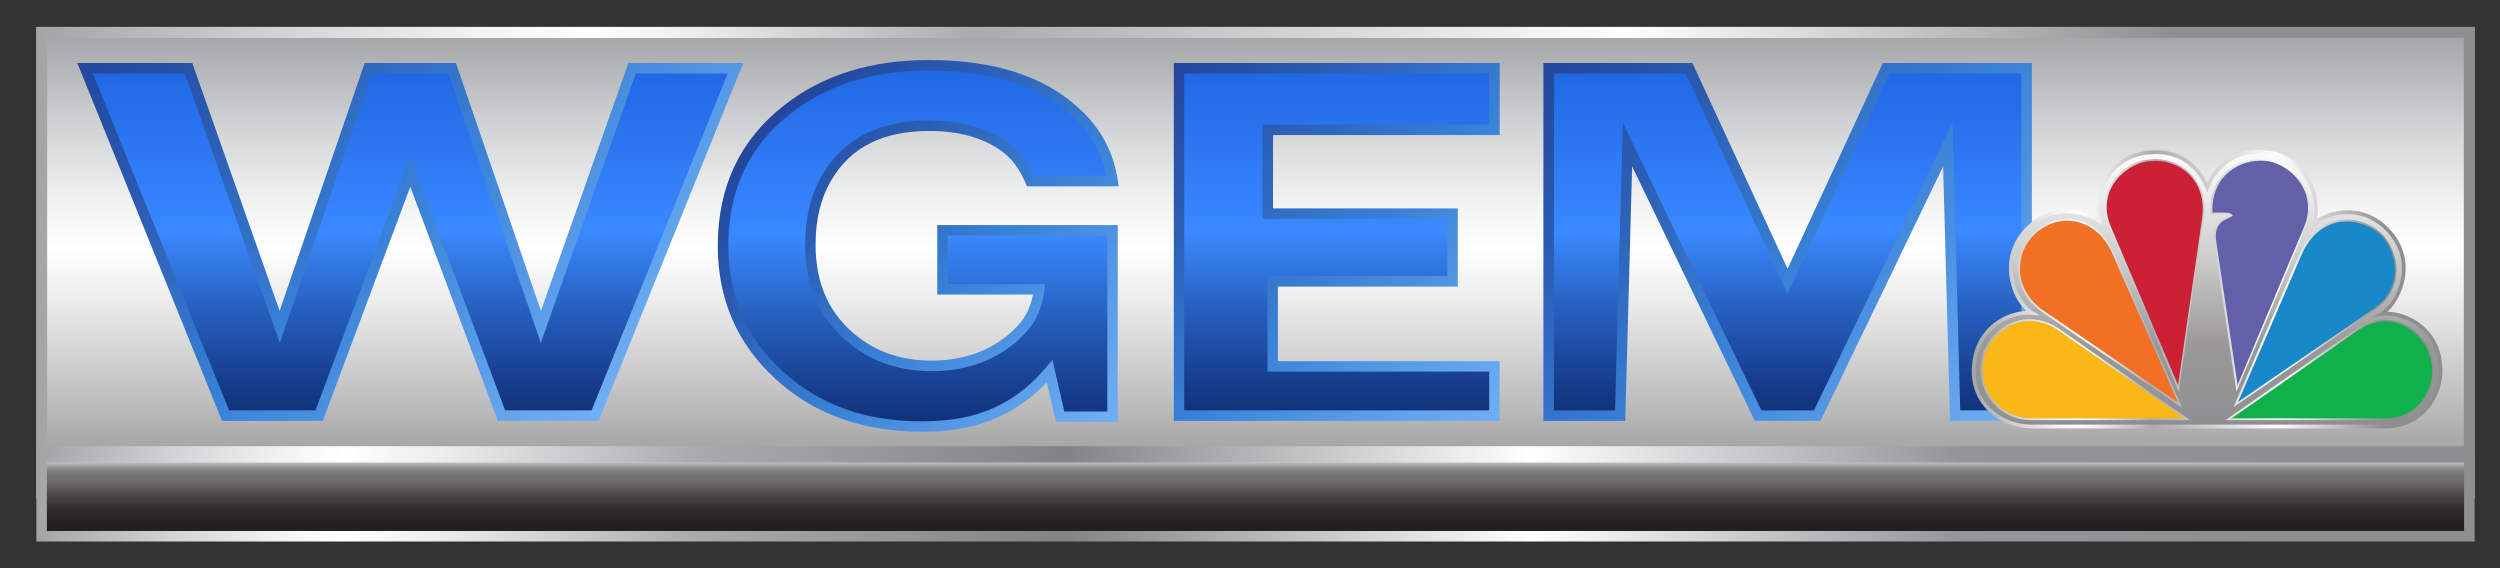 <svg xmlns="http://www.w3.org/2000/svg" xmlns:xlink="http://www.w3.org/1999/xlink" id="Layer_1" x="0px" y="0px" viewBox="0 0 4049 920.5" style="enable-background:new 0 0 4049 920.5;" xml:space="preserve"><rect x="0" y="0" width="4049" height="920.5" fill="#333333" stroke="none"/><style type="text/css">	.st0{fill:url(#SVGID_1_);}	.st1{fill:url(#SVGID_2_);}	.st2{fill:url(#SVGID_3_);}	.st3{fill:url(#SVGID_4_);}	.st4{fill:url(#SVGID_5_);}	.st5{fill:url(#SVGID_6_);}	.st6{fill:url(#SVGID_7_);}	.st7{fill:url(#SVGID_8_);}	.st8{fill:url(#SVGID_9_);}	.st9{fill:url(#SVGID_10_);}	.st10{fill:url(#SVGID_11_);}	.st11{fill:url(#SVGID_12_);}	.st12{fill:url(#SVGID_13_);}	.st13{fill:url(#SVGID_14_);}	.st14{fill:url(#SVGID_15_);}	.st15{fill:#10B04B;}	.st16{fill:#1888C9;}	.st17{fill:#6360AA;}	.st18{fill:#CC2036;}	.st19{fill:#F27024;}	.st20{fill:#FAB816;}</style><g>	<g>		<linearGradient id="SVGID_1_" gradientUnits="userSpaceOnUse" x1="2033.402" y1="52.487" x2="2033.402" y2="797.998">			<stop offset="0" style="stop-color:#A3A4A6"></stop>			<stop offset="0.202" style="stop-color:#D1D2D3"></stop>			<stop offset="0.375" style="stop-color:#F2F3F3"></stop>			<stop offset="0.469" style="stop-color:#FFFFFF"></stop>			<stop offset="0.582" style="stop-color:#ECECED"></stop>			<stop offset="0.809" style="stop-color:#BCBCBD"></stop>			<stop offset="1" style="stop-color:#8F8F91"></stop>		</linearGradient>		<rect x="67.4" y="52.5" class="st0" width="3932" height="745.5"></rect>		<linearGradient id="SVGID_2_" gradientUnits="userSpaceOnUse" x1="58.402" y1="425.242" x2="4008.402" y2="425.242">			<stop offset="0" style="stop-color:#A3A4A6"></stop>			<stop offset="9.772342e-02" style="stop-color:#D1D2D3"></stop>			<stop offset="0.182" style="stop-color:#F2F3F3"></stop>			<stop offset="0.228" style="stop-color:#FFFFFF"></stop>			<stop offset="0.27" style="stop-color:#ECEDED"></stop>			<stop offset="0.355" style="stop-color:#BCBDBE"></stop>			<stop offset="0.385" style="stop-color:#AAABAD"></stop>			<stop offset="0.552" style="stop-color:#DEDEDF"></stop>			<stop offset="0.651" style="stop-color:#FFFFFF"></stop>			<stop offset="0.877" style="stop-color:#8F8F91"></stop>		</linearGradient>		<path class="st1" d="M4008.4,807H58.4V43.5h3950V807z M76.4,789h3914V61.5H76.4V789z"></path>	</g>	<g>		<linearGradient id="SVGID_3_" gradientUnits="userSpaceOnUse" x1="2033.402" y1="740.526" x2="2033.402" y2="868.487">			<stop offset="4.660236e-02" style="stop-color:#D4D5D7"></stop>			<stop offset="7.150680e-02" style="stop-color:#BCBCBE"></stop>			<stop offset="0.107" style="stop-color:#A1A0A2"></stop>			<stop offset="0.146" style="stop-color:#8B8A8B"></stop>			<stop offset="0.187" style="stop-color:#7C7A7B"></stop>			<stop offset="0.234" style="stop-color:#737172"></stop>			<stop offset="0.299" style="stop-color:#706E6F"></stop>			<stop offset="0.442" style="stop-color:#524F50"></stop>			<stop offset="0.595" style="stop-color:#393536"></stop>			<stop offset="0.733" style="stop-color:#292627"></stop>			<stop offset="0.842" style="stop-color:#242021"></stop>		</linearGradient>		<rect x="67.4" y="740.5" class="st2" width="3932" height="128"></rect>		<linearGradient id="SVGID_4_" gradientUnits="userSpaceOnUse" x1="58.902" y1="804.507" x2="4007.902" y2="804.507">			<stop offset="0" style="stop-color:#A3A4A6"></stop>			<stop offset="5.384678e-02" style="stop-color:#D1D2D3"></stop>			<stop offset="0.1" style="stop-color:#F2F3F3"></stop>			<stop offset="0.125" style="stop-color:#FFFFFF"></stop>			<stop offset="0.164" style="stop-color:#ECEDED"></stop>			<stop offset="0.242" style="stop-color:#BCBDBE"></stop>			<stop offset="0.268" style="stop-color:#AAABAD"></stop>			<stop offset="0.422" style="stop-color:#828385"></stop>			<stop offset="0.613" style="stop-color:#FFFFFF"></stop>			<stop offset="0.789" style="stop-color:#949599"></stop>			<stop offset="0.918" style="stop-color:#8F8F91"></stop>		</linearGradient>		<path class="st3" d="M4007.9,877H58.9V732h3949V877z M75.9,860h3915V749H75.9V860z"></path>	</g>	<linearGradient id="SVGID_5_" gradientUnits="userSpaceOnUse" x1="67.402" y1="731.625" x2="3999.402" y2="731.625">		<stop offset="0" style="stop-color:#A3A4A6"></stop>		<stop offset="5.384678e-02" style="stop-color:#D1D2D3"></stop>		<stop offset="0.1" style="stop-color:#F2F3F3"></stop>		<stop offset="0.125" style="stop-color:#FFFFFF"></stop>		<stop offset="0.164" style="stop-color:#ECEDED"></stop>		<stop offset="0.242" style="stop-color:#BCBDBE"></stop>		<stop offset="0.268" style="stop-color:#AAABAD"></stop>		<stop offset="0.422" style="stop-color:#828385"></stop>		<stop offset="0.613" style="stop-color:#FFFFFF"></stop>		<stop offset="0.789" style="stop-color:#949599"></stop>		<stop offset="0.918" style="stop-color:#8F8F91"></stop>	</linearGradient>	<rect x="67.4" y="722.7" class="st4" width="3932" height="17.8"></rect>	<g>		<g>			<g>				<linearGradient id="SVGID_6_" gradientUnits="userSpaceOnUse" x1="1486.428" y1="105.74" x2="1486.428" y2="690.745">					<stop offset="0" style="stop-color:#2067E4"></stop>					<stop offset="0.341" style="stop-color:#327FF7"></stop>					<stop offset="0.469" style="stop-color:#3A89FF"></stop>					<stop offset="0.709" style="stop-color:#255DBB"></stop>					<stop offset="0.904" style="stop-color:#163D8B"></stop>					<stop offset="1" style="stop-color:#103178"></stop>				</linearGradient>				<path class="st5" d="M1801.8,373v301.7H1717l-17-73.5c-42.8,51.1-97.4,80.1-164.1,87.3c-13.8,1.5-28.3,2.3-43.4,2.3      c-93.7,0-170.7-27.8-231-83.5c-60.3-55.1-90.5-124.8-90.5-209c0-93.4,34.9-167.2,104.7-221.3c60.3-47.5,136.4-71.2,228.2-71.2      c104.3,0,183.9,25.5,238.6,76.6c33.3,30.6,53.1,67.6,59.4,111h-132.9c-10.7-25-24.8-43.6-42.4-55.9      c-31.4-22.5-72-33.7-121.6-33.7c-77.3,0-132.3,27.6-165,82.7c-18.2,30.1-27.3,66.9-27.3,110.3c0,67.9,24.8,120.5,74.5,157.7      c33.9,25.5,74.5,38.3,121.6,38.3c54.7,0,100.3-16.6,136.7-49.8c1.3-1,2.5-2.3,3.8-3.8c19.5-18.4,30.8-41.9,33.9-70.4h-156.5V373      H1801.8z"></path>				<linearGradient id="SVGID_7_" gradientUnits="userSpaceOnUse" x1="1800.296" y1="693.198" x2="1272.188" y2="165.09">					<stop offset="0" style="stop-color:#70AFF4"></stop>					<stop offset="0.219" style="stop-color:#589BE7"></stop>					<stop offset="0.469" style="stop-color:#3880D6"></stop>					<stop offset="0.801" style="stop-color:#2959AF"></stop>					<stop offset="1" style="stop-color:#22469C"></stop>				</linearGradient>				<path class="st6" d="M1492.6,699.2c-95.4,0-175.1-28.8-236.8-85.7c-61.9-56.5-93.3-129-93.3-215.3c0-95.7,36.3-172.5,108-228      c61.6-48.4,140.1-73,233.4-73c52.8,0,100.1,6.6,140.5,19.6c40.8,13.1,75.7,33,103.9,59.3c34.6,31.8,55.5,70.8,62,116l1.4,9.7      h-148.4l-2.2-5.2c-10-23.4-23.3-41-39.5-52.3l-0.1-0.1c-29.8-21.3-69.1-32.1-116.7-32.1c-37.1,0-69.3,6.7-95.4,19.8      c-25.9,13-46.8,32.7-62.3,58.8c-17.4,28.7-26.2,64.3-26.2,105.9c0,32.5,6,61.7,17.8,86.7c11.8,24.9,29.7,46.5,53.3,64.2      c32.3,24.3,71.5,36.6,116.5,36.6c52.3,0,96.3-16,131-47.6l0.4-0.3c0.8-0.6,1.7-1.5,2.6-2.6l0.3-0.4l0.4-0.4      c15.9-15,25.8-33.4,29.9-55.8H1518V364.5h292.3v318.7h-100.1l-14.8-64.1c-42.4,44.9-95.6,71-158.6,77.8      C1522.8,698.5,1507.9,699.2,1492.6,699.2z M1503.9,114.2c-44.8,0-86.3,5.9-123.3,17.4c-36.9,11.5-70.4,29-99.6,52      c-33.7,26.1-59.3,57.4-76.1,92.9c-16.8,35.6-25.3,76.5-25.3,121.8c0,40.7,7.4,78.4,21.9,112.1c14.5,33.6,36.7,64.1,65.8,90.7      c29.2,26.9,62.9,47.4,100.2,60.9c37.4,13.5,79.5,20.4,125.1,20.4c14.7,0,29-0.8,42.4-2.2c32.1-3.4,61.7-12.3,87.9-26.2      c26.2-14,50-33.5,70.6-58.1l11-13.1l19.3,83.6h69.6V381.5H1535v78.7h157.5l-1,9.4c-3.3,30.3-15.5,55.7-36.2,75.3      c-1.5,1.7-2.9,3.2-4.4,4.4c-37.9,34.4-85.7,51.8-142.3,51.8c-48.8,0-91.5-13.5-126.7-40c-51.7-38.8-77.9-94.1-77.9-164.5      c0-44.8,9.6-83.3,28.6-114.7c34.1-57.6,92.1-86.8,172.3-86.8c51.2,0,93.8,11.9,126.5,35.2c17.6,12.2,32,30.5,43.1,54.3h117.3      c-7.4-37.1-25.9-69.5-55.1-96.3c-26.3-24.6-59.1-43.3-97.5-55.6C1600.4,120.5,1554.9,114.2,1503.9,114.2z"></path>			</g>		</g>		<g>			<linearGradient id="SVGID_8_" gradientUnits="userSpaceOnUse" x1="2164.963" y1="110.474" x2="2164.963" y2="673.134">				<stop offset="0" style="stop-color:#2067E4"></stop>				<stop offset="0.341" style="stop-color:#327FF7"></stop>				<stop offset="0.469" style="stop-color:#3A89FF"></stop>				<stop offset="0.709" style="stop-color:#255DBB"></stop>				<stop offset="0.904" style="stop-color:#163D8B"></stop>				<stop offset="1" style="stop-color:#103178"></stop>			</linearGradient>			<polygon class="st7" points="1909.6,110.5 1909.6,673.1 2420.4,673.1 2420.4,593.3 2061.2,593.3 2061.2,455.6 2352.5,455.6      2352.5,345.9 2053.2,345.9 2053.2,210.2 2420.4,210.2 2420.4,110.5    "></polygon>			<linearGradient id="SVGID_9_" gradientUnits="userSpaceOnUse" x1="2441.823" y1="668.665" x2="1888.102" y2="114.943">				<stop offset="0" style="stop-color:#70AFF4"></stop>				<stop offset="0.219" style="stop-color:#589BE7"></stop>				<stop offset="0.469" style="stop-color:#3880D6"></stop>				<stop offset="0.801" style="stop-color:#2959AF"></stop>				<stop offset="1" style="stop-color:#22469C"></stop>			</linearGradient>			<path class="st8" d="M2428.9,681.6h-527.8V102h527.8v116.8h-367.1v118.7H2361v126.7h-291.3v120.8h359.1V681.6z M1918.1,664.6     h493.8v-62.8h-359.1V447.1H2344v-92.7h-299.3V201.7h367.1V119h-493.8V664.6z"></path>		</g>		<g>			<linearGradient id="SVGID_10_" gradientUnits="userSpaceOnUse" x1="664.538" y1="110.474" x2="664.538" y2="673.134">				<stop offset="0" style="stop-color:#2067E4"></stop>				<stop offset="0.341" style="stop-color:#327FF7"></stop>				<stop offset="0.469" style="stop-color:#3A89FF"></stop>				<stop offset="0.709" style="stop-color:#255DBB"></stop>				<stop offset="0.904" style="stop-color:#163D8B"></stop>				<stop offset="1" style="stop-color:#103178"></stop>			</linearGradient>			<polygon class="st9" points="1023.7,110.5 876,529.5 732.4,110.5 664.5,110.5 596.7,110.5 453,529.5 305.4,110.5 137.8,110.5      365.3,673.1 516.9,673.1 664.5,278.1 812.2,673.1 963.8,673.1 1191.3,110.5    "></polygon>			<linearGradient id="SVGID_11_" gradientUnits="userSpaceOnUse" x1="1020.545" y1="630.646" x2="308.531" y2="-81.368">				<stop offset="0" style="stop-color:#70AFF4"></stop>				<stop offset="0.219" style="stop-color:#589BE7"></stop>				<stop offset="0.469" style="stop-color:#3880D6"></stop>				<stop offset="0.801" style="stop-color:#2959AF"></stop>				<stop offset="1" style="stop-color:#22469C"></stop>			</linearGradient>			<path class="st10" d="M969.6,681.6H806.3L664.5,302.4L522.8,681.6H359.5L125.2,102h186.2l141.5,401.6L590.6,102h147.8     l137.7,401.6L1017.7,102h186.2L969.6,681.6z M818.1,664.6h140L1178.7,119h-149L875.9,555.4L726.3,119H602.8L453.2,555.4     L299.4,119h-149L371,664.6h140l153.5-410.8L818.1,664.6z"></path>		</g>		<g>			<linearGradient id="SVGID_12_" gradientUnits="userSpaceOnUse" x1="2895.223" y1="110.474" x2="2895.223" y2="673.134">				<stop offset="0" style="stop-color:#2067E4"></stop>				<stop offset="0.341" style="stop-color:#327FF7"></stop>				<stop offset="0.469" style="stop-color:#3A89FF"></stop>				<stop offset="0.709" style="stop-color:#255DBB"></stop>				<stop offset="0.904" style="stop-color:#163D8B"></stop>				<stop offset="1" style="stop-color:#103178"></stop>			</linearGradient>			<polygon class="st11" points="3054.8,110.5 2895.2,455.6 2735.6,110.5 2508.1,110.5 2508.1,673.1 2623.9,673.1 2635.8,234.2      2847.3,673.1 2895.2,673.1 2943.1,673.1 3154.6,234.2 3166.6,673.1 3282.3,673.1 3282.3,110.5    "></polygon>			<linearGradient id="SVGID_13_" gradientUnits="userSpaceOnUse" x1="3237.927" y1="734.508" x2="2552.519" y2="49.1">				<stop offset="0" style="stop-color:#70AFF4"></stop>				<stop offset="0.219" style="stop-color:#589BE7"></stop>				<stop offset="0.469" style="stop-color:#3880D6"></stop>				<stop offset="0.801" style="stop-color:#2959AF"></stop>				<stop offset="1" style="stop-color:#22469C"></stop>			</linearGradient>			<path class="st12" d="M3290.8,681.6h-132.5l-11.2-412.2l-198.6,412.2H2842l-198.6-412.2l-11.2,412.2h-132.5V102H2741l154.2,333.3     L3049.4,102h241.4V681.6z M3174.8,664.6h99V119h-213.5l-165.1,356.8L2730.2,119h-213.5v545.7h99l12.7-465.7l224.4,465.7h85.1     l224.4-465.7L3174.8,664.6z"></path>		</g>	</g>	<g>		<linearGradient id="SVGID_14_" gradientUnits="userSpaceOnUse" x1="3574.569" y1="245.017" x2="3574.569" y2="689.895">			<stop offset="0" style="stop-color:#FBFBFB"></stop>			<stop offset="0.133" style="stop-color:#EFEFEF"></stop>			<stop offset="0.375" style="stop-color:#CFCECE"></stop>			<stop offset="0.698" style="stop-color:#9B999A"></stop>			<stop offset="0.704" style="stop-color:#9A9899"></stop>			<stop offset="1" style="stop-color:#8F8F91"></stop>		</linearGradient>		<path class="st13" d="M3952.2,590c-5-63.4-63.9-87.7-95.5-82.2c26.4-15.1,62.5-85.1,7.9-138.8c-41.9-41.4-97.2-25.9-116.7-8    c10.7-34.1-6.3-105.6-75.1-114.9c-63-9.1-90.2,35.9-98.1,56.6c-12-29.6-40.7-62-94.6-56.6c-68.4,6.4-89.8,72.7-79.5,111.4    c-27.2-18.1-75.1-27.6-114,8.8c-53.8,50.4-24.4,122.6,4.4,139.6c-31.8-3-82.6,18.3-92.8,74.2c-12.6,69.3,41.2,109.8,92.8,109.6    H3863C3923,690.1,3956.9,638.5,3952.2,590z M3296.4,377c41.8-36.8,100.7-22.8,124.6,33.6L3527.1,651l-217.4-148.5    C3255.7,465.5,3265.3,403.6,3296.4,377z M3290.2,676.6c-51.5,0.2-92-46.9-76-104.3c19.4-50.2,73.9-69.3,119.3-38l204.2,142.3    H3290.2z M3566,353.2l-38.9,269.6l-108.7-256.3c-26.5-62.3,29.5-105.7,64.5-106.1C3523.8,255.6,3575.3,286.5,3566,353.2z     M3855.9,380.6c27.3,28.9,36.9,85.6-14.2,120.2l-217.4,149.4l102.5-237.7C3759.5,338,3829.4,352.8,3855.9,380.6z M3615.5,348.7    c-1.1-5.5-12.2-5.5-12.4-5.3h-20.3c-2.3-60.6,44.8-86.4,83.1-84c41.3,2,89.2,49.8,65.4,106.9l-107.8,256.3L3589,391.2    C3583.4,355.7,3607.8,355,3615.5,348.7z M3864.7,676.6h-251l204.1-142.3c49.1-34.3,103.6-2.6,116.7,40.6    C3950.2,623.8,3916.4,676.8,3864.7,676.6z"></path>		<linearGradient id="SVGID_15_" gradientUnits="userSpaceOnUse" x1="3193.454" y1="468.302" x2="3955.658" y2="468.302">			<stop offset="0" style="stop-color:#A3A4A6"></stop>			<stop offset="9.772342e-02" style="stop-color:#D1D2D3"></stop>			<stop offset="0.182" style="stop-color:#F2F3F3"></stop>			<stop offset="0.228" style="stop-color:#FFFFFF"></stop>			<stop offset="0.27" style="stop-color:#ECEDED"></stop>			<stop offset="0.355" style="stop-color:#BCBDBE"></stop>			<stop offset="0.385" style="stop-color:#AAABAD"></stop>			<stop offset="0.552" style="stop-color:#DEDEDF"></stop>			<stop offset="0.651" style="stop-color:#FFFFFF"></stop>			<stop offset="0.877" style="stop-color:#8F8F91"></stop>		</linearGradient>		<path class="st14" d="M3290.7,693.7c-29.9,0-58.6-12.9-76.8-34.7c-12.3-14.7-25.5-40.2-18.6-78.5c6-32.8,24.9-51.4,39.6-61.2    c14.2-9.5,31.1-15.1,46.8-15.7c-14.1-12.7-25-35.3-27.5-58.6c-2.3-21.4,1-52.6,30.4-80.1c35.4-33.1,80.3-30.5,111.7-12.8    c-3.8-23.1,2.4-50,16.7-70.4c10.7-15.4,31-34.4,67-37.7c57.9-5.8,84.3,30.5,94.8,52.1c8.9-18.6,36.3-61.1,98.6-52.1    c35,4.7,54.3,24.7,64.4,40.5c14.9,23.5,18.2,50.9,15.1,69.9c10.1-6.6,25.9-13,45-13.8c18.1-0.8,44.8,3.3,69,27.1    c28.4,27.9,31.2,58.3,28.5,78.8c-2.3,17.8-9,31.8-14.2,40.4c-4.3,7.1-9.3,13.3-14.4,18c15.7,0.2,36.1,5.9,53.7,19.6    c14.4,11.2,32.1,31.7,34.8,66.1c2.5,26.9-6.6,54.7-24.4,74.3c-12,13.2-33.5,28.9-67.4,28.9c-0.1,0-0.3,0-0.4,0h-571.8    C3291,693.7,3290.9,693.7,3290.7,693.7z M3284.9,509.6c-15.4,0-32.4,5.3-46.6,14.8c-13.8,9.2-31.4,26.6-37,57.3    c-5.2,28.5,0.8,53.9,17.3,73.5c17.1,20.4,44,32.5,72.2,32.5c0.1,0,0.3,0,0.4,0H3863c0.1,0,0.2,0,0.4,0c31.8,0,51.8-14.6,63-26.9    c16.7-18.3,25.3-44.4,22.9-69.7l0,0c-2.5-32.2-19.1-51.4-32.5-61.8c-20.4-15.8-44.5-20.2-59.4-17.6l-16.9,3l14.9-8.5    c13.8-7.9,30.5-31.7,34.1-60.3c2.5-19.2-0.2-47.6-26.8-73.8c-40.8-40.2-94.2-24.7-112.5-7.9l-8.2,7.6l3.3-10.7    c5.4-17.3,3.8-47.6-12.5-73.2c-9.4-14.8-27.5-33.4-60.2-37.8c-66.9-9.6-90.8,43.8-94.9,54.7l-2.7,7.1l-2.9-7.1    c-7.5-18.5-31.4-60.7-91.5-54.7c-33.7,3.1-52.6,20.9-62.6,35.2c-16.8,24-19.3,53.7-14.3,72.4l2,7.6l-6.6-4.4    c-29.5-19.6-75-24.5-110.3,8.5c-27.5,25.8-30.7,55-28.5,75c3.1,28.6,18.7,51.7,32.4,59.9l11.6,6.8l-13.4-1.3    C3288.9,509.7,3286.9,509.6,3284.9,509.6z M3289.9,680.5c-26.2,0-50.1-11.7-65.6-32c-16.1-21.2-20.8-48.2-13-76.1l0.1-0.3    c9.9-25.5,29.2-44.4,53.1-51.8c23.5-7.3,48.6-2.9,70.7,12.4l212,147.7h-257C3290.1,680.5,3290,680.5,3289.9,680.5z M3217.1,574.1    c-7.2,26-2.9,51.1,12,70.7c14.4,18.9,36.5,29.7,60.8,29.7c0.1,0,0.2,0,0.3,0h237.9l-196.3-136.8c-20.5-14.2-43.8-18.3-65.6-11.6    C3244.2,532.9,3226.3,550.4,3217.1,574.1z M3865,680.5c-0.1,0-0.2,0-0.3,0h-260.5l212-147.7c21.7-15.2,46.6-19,70-10.9    c24.3,8.4,43.9,28.8,51.3,53.1c8.1,25.3,3.6,53.1-12,74.5C3911,669.2,3889,680.5,3865,680.5z M3623.3,674.5h241.5    c22.1,0.1,42.5-10.3,55.9-28.6c14.5-19.8,18.6-45.6,11.1-69.1c-6.8-22.6-25-41.4-47.5-49.2c-21.5-7.5-44.5-3.9-64.6,10.1    L3623.3,674.5z M3534.1,660.3L3308,505.8c-24.3-16.7-38.4-40.3-39.8-66.5c-1.3-24.4,8.8-48.8,26.2-63.7    c20.1-17.7,45.5-24.8,69.5-19.3c25.9,5.9,47.7,25.6,59.8,54L3534.1,660.3z M3347.9,360.5c-17.5,0-34.9,6.8-49.5,19.6l0,0    c-16.1,13.7-25.3,36.3-24.2,58.9c1.3,24.3,14.5,46.3,37.2,61.9l208.7,142.6l-101.8-230.8c-11.3-26.6-31.6-45-55.6-50.5    C3357.8,361,3352.8,360.5,3347.9,360.5z M3617.5,659.3L3724.1,412c17.3-39.5,43.7-51.8,62.7-55.1c29.5-5.2,57.1,7.5,71.3,22.4l0,0    c16.6,17.6,25.3,43.1,22.7,66.5c-1.8,16.2-9.7,39.5-37.3,58.2L3617.5,659.3z M3800.1,361.7c-4,0-8.1,0.3-12.3,1.1    c-17.6,3.1-42,14.6-58.2,51.6l-98.4,228.2l208.8-143.5c20.4-13.8,32.4-32.4,34.8-53.9c2.4-21.8-5.7-45.4-21.1-61.8    C3843,372.2,3822.6,361.7,3800.1,361.7z M3528.6,634.6l-112.9-266.2c-13.9-32.7-5-57.7,4.9-72.8c15.9-24.2,43.2-37.1,62.1-37.4    c23.7-2.7,48.8,6.2,65.5,23.2c12.4,12.7,26,35.6,20.8,73l0,0L3528.6,634.6z M3491.3,263.7c-2.7,0-5.4,0.2-8.1,0.5l-0.3,0    c-17.3,0.2-42.6,12.1-57.3,34.7c-9.1,14-17.3,36.9-4.4,67.2l104.5,246.4l37.4-258.9c4.9-35-7.7-56.3-19.1-68    C3530.4,271.7,3510.8,263.7,3491.3,263.7z M3622.1,634.6L3586,392.5c-4.7-30.2,11.7-37.6,21.5-42c1.3-0.6,2.6-1.2,3.7-1.7    c-1.8-1-4.9-1.5-6.7-1.5l-0.1,0.1h-24.5l-0.1-2.9c-1-26.3,7.1-48.5,23.4-64.4c16.1-15.7,39.6-24.2,62.9-22.7    c23.8,1.1,48.3,16.3,62.5,38.6c13.9,21.9,15.8,47.6,5.5,72.5L3622.1,634.6z M3604.5,341.2c2.9,0,6.2,0.9,6.2,0.9    c5.5,1.6,7.2,4.6,7.7,6.9l0.4,1.8l-1.4,1.1c-1.9,1.6-4.5,2.7-7.4,4c-9.8,4.4-22.1,9.9-18.1,35.6l32.9,221l103.7-246.4    c9.5-22.9,7.8-46.7-5-66.9c-12.9-20.4-36.1-34.8-57.7-35.9c-21.7-1.4-43.5,6.5-58.4,21c-14.4,14.1-21.9,33.7-21.6,57l17.4,0    C3603.6,341.2,3604,341.2,3604.5,341.2z"></path>		<path class="st15" d="M3865.3,677.5h-251l204.2-142.3c49.1-34.3,103.6-2.6,116.7,40.7C3950.8,624.7,3916.9,677.7,3865.3,677.5    L3865.3,677.5z"></path>		<path class="st16" d="M3842.3,501.6L3624.8,651l102.5-237.8c32.6-74.3,102.6-59.6,129.1-31.8    C3883.8,410.3,3893.3,467.1,3842.3,501.6L3842.3,501.6z"></path>		<path class="st17" d="M3731.8,367.3L3624,623.6L3589.5,392c-5.5-35.4,18.8-36.2,26.5-42.4c-1.1-5.5-12.2-5.5-12.4-5.3h-20.3    c-2.3-60.6,44.9-86.4,83.1-84C3707.7,262.3,3755.6,310.2,3731.8,367.3L3731.8,367.3z"></path>		<path class="st18" d="M3566.5,354l-38.9,269.6l-108.8-256.4c-26.4-62.3,29.5-105.7,64.5-106.1    C3524.3,256.4,3575.8,287.3,3566.5,354L3566.5,354z"></path>		<path class="st19" d="M3421.5,411.5l106.1,240.4l-217.5-148.5c-54-37.1-44.4-98.9-13.2-125.5    C3338.6,341.1,3397.6,355.1,3421.5,411.5L3421.5,411.5z"></path>		<path class="st20" d="M3214.7,573.2c19.4-50.2,73.9-69.3,119.3-38l204.2,142.3h-247.5C3239.2,677.7,3198.7,630.6,3214.7,573.2    L3214.7,573.2z"></path>	</g></g></svg>